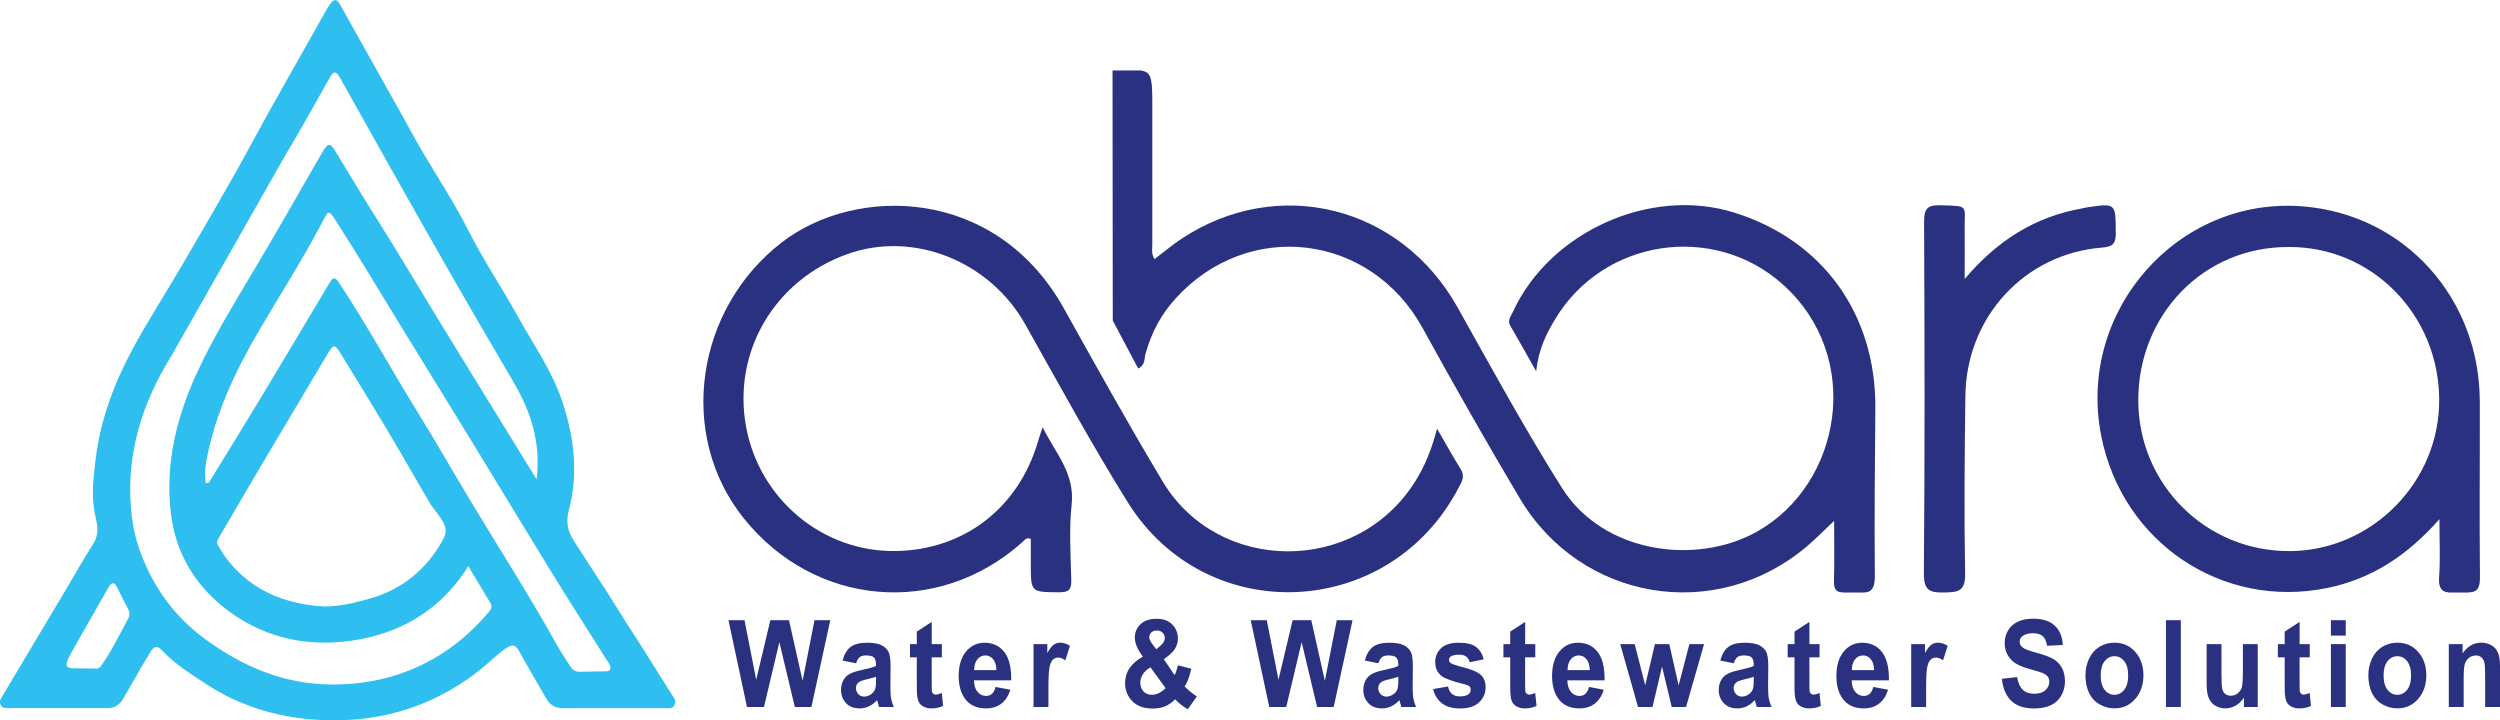 <svg xmlns="http://www.w3.org/2000/svg" id="Layer_2" data-name="Layer 2" viewBox="0 0 543.58 156.62"><defs><style> .cls-1 { fill: #2a3180; } .cls-2 { fill: #2ebeef; } </style></defs><g id="Layer_1-2" data-name="Layer 1"><path class="cls-2" d="m.22,151.85c-.56.89,0,2.11.98,2.11h1.68,0s20.67,0,20.67,0c1.28,0,2.46-.72,3.16-1.92l3.67-6.33c.05-.09.08-.19.1-.28.76-1.24,1.52-2.48,2.27-3.72.66-1.09,1.37-1.49,2.42-.36,2.74,2.95,6.11,5.05,9.43,7.25,7.06,4.66,14.9,7.15,23.14,7.82,13.26,1.08,25.48-2.12,36.23-10.45,2.06-1.6,3.85-3.5,6-4.99,1.66-1.15,2.33-.54,3.06.85.66,1.26,1.37,2.5,2.1,3.72.02.06.03.11.07.17l3.67,6.33c.58,1.01,1.52,1.65,2.57,1.84.36.08.74.11,1.16.1,1.19-.02,2.38-.02,3.56-.02h6.7c.17,0,.34,0,.52,0,2.15,0,4.3,0,6.45,0h5.8c.97,0,1.54-1.22.98-2.11l-6.51-10.33c-.45-.73-.91-1.46-1.38-2.19l-.15-.23h0c-1.32-2.05-2.65-4.08-3.93-6.16-3.21-5.21-6.65-10.29-9.93-15.47-1.34-2.11-1.66-4.12-1.05-6.44,2.09-7.88,1.23-15.61-1.23-23.25-2.25-6.98-6.49-12.92-9.98-19.23-3.46-6.24-7.44-12.17-10.68-18.57-2.98-5.89-6.63-11.42-9.97-17.11-2.2-3.75-4.24-7.64-6.4-11.44-3.87-6.83-7.67-13.7-11.51-20.55-.64-1.14-1.34-1.14-2.06-.06-.28.41-.58.81-.82,1.24-5.51,9.89-11.21,19.67-16.59,29.64-4.68,8.67-9.72,17.15-14.67,25.68-3.61,6.22-7.55,12.25-10.96,18.58-4.04,7.5-7,15.45-8.02,24.03-.5,4.17-.99,8.29.03,12.49.44,1.81.69,3.83-.44,5.61-2.42,3.81-4.36,7.33-6.67,11.18L.22,151.85Zm15.29-6.56c-1.68-.29-1.22-1.17.45-4.17,2.48-4.46,5.07-8.86,7.57-13.3.71-1.26,1.29-1.42,1.98-.02.79,1.59,1.57,3.18,2.4,4.75.47.9.14,1.66-.27,2.42-1.8,3.29-3.46,6.74-5.62,9.75-.51.7-.84.66-1.46.65l-5.05-.07ZM62.03,33.77c3.33-5.55,6.48-11.23,9.67-16.87.79-1.4,1.31-1.63,2.2-.03,7.22,12.9,14.45,25.79,21.77,38.63,5.25,9.22,10.59,18.39,15.96,27.53,3.78,6.44,6.03,13.22,5.04,21.2-2.62-4.26-5.08-8.27-7.55-12.28-4.55-7.39-9.11-14.76-13.63-22.16-4.3-7.02-8.47-14.12-12.86-21.08-3.32-5.26-6.54-10.59-9.76-15.91-1.12-1.85-1.61-1.73-2.88.46-4.78,8.29-9.5,16.61-14.39,24.83-4.41,7.41-8.94,14.75-12.6,22.59-4.59,9.85-7.16,20.13-5.83,31.05.98,8.08,4.81,14.86,11.08,20,8.29,6.79,18.02,9.06,28.35,7.55,10.15-1.49,18.67-6.33,24.58-15.17.16-.24.3-.48.63-1.03,1.76,2.92,3.32,5.5,4.85,8.09.43.73.06,1.36-.42,1.94-4.67,5.54-10.22,9.78-16.96,12.54-5.59,2.29-11.35,3.22-17.29,3.18-10.21-.07-19.14-3.85-27.31-9.81-6.95-5.07-11.69-11.77-14.49-19.9-.94-2.74-1.46-5.59-1.7-8.52-1.03-12.2,2.47-23.09,8.82-33.3l24.72-43.53Zm-14.37,83.03c2.79-4.73,5.53-9.49,8.32-14.21,5-8.44,10.03-16.85,15.03-25.29,1.55-2.61,1.75-2.62,3.31-.04,4.42,7.28,8.93,14.5,13.2,21.88,1.94,3.36,3.87,6.72,5.84,10.06.92,1.56,2.23,2.82,3.07,4.49.74,1.48.52,2.52-.16,3.75-3.59,6.43-8.84,10.72-15.89,12.72-3.24.92-6.49,1.72-9.9,1.71-8.37-.49-15.65-3.33-21.04-10.15-.77-.98-1.39-2.1-2.05-3.16-.41-.65-.07-1.18.27-1.76Zm84.96,28.81c-.16.27-.42.34-.73.35h0s-5.97.1-5.97.1c-.75.01-1.46-.4-1.88-1.09,0,0-2.13-3.28-2.62-4.15-6.03-10.89-12.77-21.37-19.19-32.04-3.89-6.46-7.62-13.03-11.59-19.44-5.71-9.24-10.92-18.78-16.9-27.84-.8-1.22-1.3-1.33-2.05-.07-4.85,8.13-9.68,16.27-14.57,24.38-3.76,6.24-7.6,12.44-11.41,18.65-.16.27-.29.68-.99.54-.22-1.46-.18-3.01.09-4.51,1.93-10.61,6.49-20.11,11.91-29.29,4.42-7.49,9.08-14.82,13.16-22.53,1.72-3.25,1.45-3.29,3.69.19,4.78,7.45,9.3,15.06,13.93,22.6,5.37,8.74,10.77,17.47,16.12,26.22,5.46,8.93,10.85,17.9,16.34,26.81,3.89,6.32,7.9,12.57,11.86,18.85.45.71,1.24,1.5.79,2.26Z"></path><g><path class="cls-1" d="m162.42,153.72l-4.03-18.87h3.49l2.54,12.96,3.08-12.96h4.05l2.96,13.18,2.59-13.18h3.43l-4.1,18.87h-3.61l-3.36-14.1-3.35,14.1h-3.69Z"></path><path class="cls-1" d="m186.14,144.22l-2.93-.59c.33-1.32.9-2.3,1.7-2.93.8-.64,2-.95,3.59-.95,1.44,0,2.52.19,3.22.57.71.38,1.2.87,1.49,1.45.29.59.43,1.67.43,3.24l-.04,4.22c0,1.2.05,2.09.16,2.66.1.57.3,1.18.58,1.83h-3.2c-.08-.24-.19-.6-.31-1.07-.05-.21-.09-.36-.12-.42-.55.6-1.14,1.05-1.77,1.35s-1.3.45-2.01.45c-1.26,0-2.25-.38-2.97-1.15-.73-.76-1.09-1.73-1.09-2.89,0-.77.17-1.46.5-2.07.33-.61.79-1.07,1.39-1.39.59-.32,1.45-.6,2.57-.84,1.51-.32,2.56-.61,3.14-.89v-.36c0-.69-.15-1.19-.46-1.49s-.89-.44-1.74-.44c-.58,0-1.02.13-1.35.38-.32.25-.58.7-.78,1.33Zm4.33,2.93c-.42.15-1.07.34-1.97.55-.9.21-1.48.42-1.76.63-.42.33-.63.76-.63,1.27s.17.94.51,1.31c.34.37.77.55,1.29.55.58,0,1.14-.21,1.67-.64.39-.33.65-.72.77-1.2.08-.31.13-.9.13-1.76v-.72Z"></path><path class="cls-1" d="m204.79,140.05v2.88h-2.21v5.51c0,1.12.02,1.77.06,1.95.04.18.14.34.29.46.15.12.33.18.55.18.3,0,.73-.12,1.3-.35l.28,2.81c-.75.36-1.6.54-2.55.54-.58,0-1.11-.11-1.58-.33s-.81-.5-1.03-.85c-.22-.35-.37-.82-.46-1.41-.07-.42-.1-1.27-.1-2.55v-5.96h-1.48v-2.88h1.48v-2.72l3.25-2.11v4.83h2.21Z"></path><path class="cls-1" d="m216.47,149.37l3.22.6c-.41,1.32-1.07,2.33-1.96,3.02-.89.69-2.01,1.04-3.35,1.04-2.12,0-3.7-.78-4.72-2.33-.81-1.24-1.21-2.81-1.21-4.71,0-2.26.53-4.04,1.59-5.32,1.06-1.28,2.4-1.92,4.02-1.92,1.82,0,3.25.67,4.3,2.01,1.05,1.34,1.55,3.4,1.51,6.17h-8.1c.02,1.07.28,1.91.78,2.5.5.6,1.12.89,1.86.89.51,0,.93-.15,1.28-.46.35-.31.61-.81.78-1.49Zm.18-3.65c-.02-1.05-.26-1.84-.72-2.39-.46-.54-1.02-.82-1.68-.82-.71,0-1.29.29-1.75.86-.46.58-.69,1.36-.68,2.34h4.83Z"></path><path class="cls-1" d="m227.95,153.72h-3.23v-13.67h3v1.94c.51-.92.98-1.52,1.39-1.81.41-.29.88-.44,1.4-.44.74,0,1.45.23,2.13.68l-1,3.15c-.54-.39-1.05-.59-1.52-.59s-.84.14-1.15.42c-.31.28-.56.78-.74,1.51-.18.73-.27,2.26-.27,4.58v4.22Z"></path><path class="cls-1" d="m260.23,151.42l-1.96,2.79c-.96-.52-1.88-1.24-2.76-2.16-.68.69-1.41,1.19-2.17,1.52-.77.33-1.68.49-2.74.49-2.1,0-3.68-.66-4.74-1.98-.82-1.02-1.23-2.2-1.23-3.53,0-1.21.32-2.3.97-3.26.64-.96,1.61-1.8,2.89-2.52-.58-.76-1.01-1.49-1.3-2.18-.29-.69-.44-1.35-.44-1.96,0-1.14.41-2.11,1.23-2.9.82-.79,1.98-1.19,3.49-1.19s2.6.42,3.42,1.25c.82.83,1.23,1.85,1.23,3.05,0,.76-.2,1.49-.61,2.17-.41.69-1.23,1.46-2.46,2.33l2.35,3.46c.28-.55.51-1.27.71-2.15l2.92.75c-.29,1.16-.54,2.01-.76,2.54s-.45.98-.69,1.34c.36.38.83.79,1.4,1.24.57.45.99.75,1.26.89Zm-10.07-6.33c-.74.42-1.3.93-1.67,1.52s-.55,1.2-.55,1.81c0,.78.23,1.42.68,1.91.46.49,1.07.74,1.83.74.51,0,.99-.11,1.46-.33.47-.22.98-.59,1.53-1.11l-3.29-4.54Zm1.27-3.92l.87-.75c.64-.56.97-1.11.97-1.66,0-.46-.16-.86-.47-1.18-.31-.33-.73-.49-1.26-.49s-.92.14-1.21.43c-.29.29-.44.62-.44,1,0,.45.25.99.74,1.62l.79,1.03Z"></path><path class="cls-1" d="m275.98,153.72l-4.03-18.87h3.49l2.54,12.96,3.08-12.96h4.05l2.96,13.18,2.59-13.18h3.43l-4.1,18.87h-3.61l-3.36-14.1-3.35,14.1h-3.69Z"></path><path class="cls-1" d="m299.7,144.22l-2.93-.59c.33-1.32.9-2.3,1.7-2.93.8-.64,2-.95,3.59-.95,1.44,0,2.52.19,3.22.57.71.38,1.2.87,1.49,1.45.29.59.43,1.67.43,3.24l-.04,4.22c0,1.2.05,2.09.16,2.66.1.57.3,1.18.58,1.83h-3.2c-.08-.24-.19-.6-.31-1.07-.05-.21-.09-.36-.12-.42-.55.6-1.14,1.05-1.77,1.35s-1.3.45-2.01.45c-1.26,0-2.25-.38-2.97-1.15-.73-.76-1.09-1.73-1.09-2.89,0-.77.17-1.46.5-2.07.33-.61.79-1.07,1.39-1.39.59-.32,1.45-.6,2.57-.84,1.51-.32,2.56-.61,3.14-.89v-.36c0-.69-.15-1.19-.46-1.49s-.89-.44-1.74-.44c-.58,0-1.02.13-1.35.38-.32.25-.58.7-.78,1.33Zm4.33,2.93c-.42.15-1.07.34-1.97.55-.9.21-1.48.42-1.76.63-.42.33-.63.76-.63,1.27s.17.94.51,1.31c.34.37.77.55,1.29.55.58,0,1.14-.21,1.67-.64.39-.33.65-.72.77-1.2.08-.31.13-.9.13-1.76v-.72Z"></path><path class="cls-1" d="m311.61,149.82l3.24-.55c.14.7.42,1.24.84,1.6.42.37,1.01.55,1.77.55.84,0,1.46-.17,1.89-.51.28-.24.43-.56.43-.96,0-.27-.08-.5-.23-.68-.16-.17-.52-.33-1.08-.48-2.61-.64-4.26-1.23-4.96-1.76-.97-.74-1.45-1.76-1.45-3.08,0-1.18.42-2.18,1.25-2.99s2.13-1.21,3.89-1.21,2.92.3,3.73.91c.81.61,1.37,1.51,1.68,2.7l-3.05.63c-.13-.53-.38-.94-.74-1.22s-.88-.42-1.56-.42c-.85,0-1.46.13-1.83.4-.25.19-.37.43-.37.73,0,.26.11.48.32.66.29.24,1.3.58,3.02,1.02s2.92.97,3.61,1.61c.67.64,1.01,1.54,1.01,2.69,0,1.25-.47,2.33-1.4,3.23-.94.9-2.32,1.35-4.15,1.35-1.67,0-2.98-.38-3.95-1.13-.97-.75-1.61-1.78-1.9-3.08Z"></path><path class="cls-1" d="m333.82,140.05v2.88h-2.21v5.51c0,1.12.02,1.77.06,1.95.04.18.14.34.29.46.15.12.33.18.55.18.3,0,.73-.12,1.3-.35l.28,2.81c-.75.36-1.6.54-2.55.54-.58,0-1.11-.11-1.58-.33s-.81-.5-1.03-.85c-.22-.35-.37-.82-.46-1.41-.07-.42-.1-1.27-.1-2.55v-5.96h-1.48v-2.88h1.48v-2.72l3.25-2.11v4.83h2.21Z"></path><path class="cls-1" d="m345.49,149.37l3.22.6c-.41,1.32-1.07,2.33-1.96,3.02-.89.69-2.01,1.04-3.35,1.04-2.12,0-3.7-.78-4.72-2.33-.81-1.24-1.21-2.81-1.21-4.71,0-2.26.53-4.04,1.59-5.32,1.06-1.28,2.4-1.92,4.02-1.92,1.82,0,3.25.67,4.3,2.01,1.05,1.34,1.55,3.4,1.51,6.17h-8.1c.02,1.07.28,1.91.78,2.5.5.6,1.12.89,1.86.89.51,0,.93-.15,1.28-.46.35-.31.61-.81.78-1.49Zm.18-3.65c-.02-1.05-.26-1.84-.72-2.39-.46-.54-1.02-.82-1.68-.82-.71,0-1.29.29-1.75.86-.46.58-.69,1.36-.68,2.34h4.83Z"></path><path class="cls-1" d="m356.16,153.72l-3.87-13.67h3.14l2.29,8.96,2.11-8.96h3.12l2.04,8.96,2.34-8.96h3.19l-3.92,13.67h-3.11l-2.11-8.79-2.07,8.79h-3.14Z"></path><path class="cls-1" d="m376.98,144.22l-2.93-.59c.33-1.32.9-2.3,1.7-2.93.8-.64,2-.95,3.59-.95,1.44,0,2.52.19,3.22.57.71.38,1.2.87,1.49,1.45.29.59.43,1.67.43,3.24l-.04,4.22c0,1.2.05,2.09.16,2.66.1.57.3,1.18.58,1.83h-3.2c-.08-.24-.19-.6-.31-1.07-.05-.21-.09-.36-.12-.42-.55.6-1.14,1.05-1.77,1.35-.63.3-1.3.45-2.01.45-1.26,0-2.25-.38-2.97-1.15-.73-.76-1.09-1.73-1.09-2.89,0-.77.17-1.46.5-2.07.33-.61.79-1.07,1.39-1.39.59-.32,1.45-.6,2.57-.84,1.51-.32,2.56-.61,3.14-.89v-.36c0-.69-.15-1.19-.46-1.49s-.89-.44-1.74-.44c-.58,0-1.02.13-1.35.38-.32.25-.58.7-.78,1.33Zm4.33,2.93c-.42.15-1.07.34-1.97.55-.9.21-1.48.42-1.76.63-.42.33-.63.76-.63,1.27s.17.94.51,1.31c.34.37.77.55,1.29.55.58,0,1.14-.21,1.67-.64.39-.33.65-.72.77-1.2.08-.31.13-.9.13-1.76v-.72Z"></path><path class="cls-1" d="m395.63,140.05v2.88h-2.21v5.51c0,1.12.02,1.77.06,1.95.04.18.14.34.29.46.15.12.33.18.55.18.3,0,.73-.12,1.3-.35l.28,2.81c-.75.36-1.6.54-2.55.54-.58,0-1.11-.11-1.58-.33s-.81-.5-1.03-.85c-.22-.35-.37-.82-.46-1.41-.07-.42-.1-1.27-.1-2.55v-5.96h-1.48v-2.88h1.48v-2.72l3.25-2.11v4.83h2.21Z"></path><path class="cls-1" d="m407.31,149.37l3.22.6c-.41,1.32-1.07,2.33-1.96,3.02-.89.69-2.01,1.04-3.35,1.04-2.12,0-3.7-.78-4.72-2.33-.81-1.24-1.21-2.81-1.21-4.71,0-2.26.53-4.04,1.59-5.32,1.06-1.28,2.4-1.92,4.02-1.92,1.82,0,3.25.67,4.3,2.01,1.05,1.34,1.55,3.4,1.51,6.17h-8.1c.02,1.07.28,1.91.78,2.5.5.6,1.12.89,1.86.89.51,0,.93-.15,1.28-.46.35-.31.61-.81.78-1.49Zm.18-3.65c-.02-1.05-.26-1.84-.72-2.39-.46-.54-1.02-.82-1.68-.82-.71,0-1.29.29-1.75.86-.46.58-.69,1.36-.68,2.34h4.83Z"></path><path class="cls-1" d="m418.79,153.72h-3.23v-13.67h3v1.94c.51-.92.98-1.52,1.39-1.81.41-.29.88-.44,1.4-.44.74,0,1.45.23,2.13.68l-1,3.15c-.54-.39-1.05-.59-1.52-.59s-.84.14-1.15.42c-.31.28-.56.78-.74,1.51-.18.73-.27,2.26-.27,4.58v4.22Z"></path><path class="cls-1" d="m435.28,147.58l3.31-.36c.2,1.24.6,2.16,1.21,2.74.61.58,1.43.88,2.47.88,1.1,0,1.92-.26,2.48-.78.56-.52.83-1.13.83-1.82,0-.45-.12-.83-.35-1.14-.23-.31-.64-.58-1.23-.82-.4-.15-1.31-.43-2.73-.82-1.83-.51-3.11-1.13-3.84-1.87-1.04-1.04-1.55-2.3-1.55-3.8,0-.96.24-1.86.73-2.7.49-.84,1.19-1.47,2.11-1.91.92-.44,2.02-.66,3.32-.66,2.12,0,3.71.52,4.78,1.56,1.07,1.04,1.63,2.42,1.69,4.16l-3.41.17c-.15-.97-.46-1.67-.94-2.09s-1.2-.64-2.16-.64-1.76.23-2.32.68c-.36.29-.54.68-.54,1.17,0,.45.17.83.51,1.14.43.4,1.47.82,3.13,1.26s2.88.89,3.68,1.36,1.42,1.11,1.86,1.92c.45.81.67,1.81.67,3,0,1.08-.27,2.09-.81,3.04-.54.94-1.3,1.65-2.28,2.1-.98.46-2.21.69-3.67.69-2.13,0-3.77-.55-4.91-1.65-1.14-1.1-1.83-2.71-2.05-4.82Z"></path><path class="cls-1" d="m453.45,146.69c0-1.2.26-2.36.79-3.49s1.28-1.98,2.25-2.57c.97-.59,2.05-.89,3.25-.89,1.85,0,3.36.67,4.54,2.01,1.18,1.34,1.77,3.04,1.77,5.09s-.6,3.78-1.79,5.14c-1.19,1.36-2.69,2.04-4.5,2.04-1.12,0-2.19-.28-3.21-.85-1.02-.57-1.79-1.4-2.32-2.49s-.79-2.43-.79-4Zm3.31.19c0,1.36.29,2.39.86,3.11s1.29,1.08,2.13,1.08,1.55-.36,2.12-1.08.86-1.77.86-3.14-.29-2.37-.86-3.09-1.28-1.08-2.12-1.08-1.55.36-2.13,1.08-.86,1.76-.86,3.11Z"></path><path class="cls-1" d="m470.95,153.72v-18.87h3.23v18.87h-3.23Z"></path><path class="cls-1" d="m487.9,153.72v-2.05c-.45.73-1.03,1.3-1.75,1.72-.72.42-1.49.63-2.29.63s-1.56-.2-2.21-.6c-.65-.4-1.12-.97-1.42-1.7-.29-.73-.44-1.74-.44-3.02v-8.65h3.23v6.28c0,1.92.06,3.1.18,3.53.12.43.33.78.65,1.03.31.25.71.38,1.2.38.55,0,1.05-.17,1.48-.51s.74-.76.9-1.26.24-1.73.24-3.69v-5.76h3.23v13.67h-3Z"></path><path class="cls-1" d="m502.21,140.05v2.88h-2.21v5.51c0,1.12.02,1.77.06,1.95.04.18.14.34.29.46.15.12.33.18.55.18.3,0,.73-.12,1.3-.35l.28,2.81c-.75.36-1.6.54-2.55.54-.58,0-1.11-.11-1.58-.33s-.81-.5-1.03-.85c-.22-.35-.37-.82-.46-1.41-.07-.42-.1-1.27-.1-2.55v-5.96h-1.48v-2.88h1.48v-2.72l3.25-2.11v4.83h2.21Z"></path><path class="cls-1" d="m506.81,138.2v-3.35h3.23v3.35h-3.23Zm0,15.52v-13.67h3.23v13.67h-3.23Z"></path><path class="cls-1" d="m514.96,146.69c0-1.2.26-2.36.79-3.49s1.28-1.98,2.25-2.57c.97-.59,2.05-.89,3.25-.89,1.85,0,3.36.67,4.54,2.01,1.18,1.34,1.77,3.04,1.77,5.09s-.6,3.78-1.79,5.14c-1.19,1.36-2.69,2.04-4.5,2.04-1.12,0-2.19-.28-3.21-.85-1.02-.57-1.79-1.4-2.32-2.49s-.79-2.43-.79-4Zm3.31.19c0,1.36.29,2.39.86,3.11s1.29,1.08,2.13,1.08,1.55-.36,2.12-1.08.86-1.77.86-3.14-.29-2.37-.86-3.09-1.28-1.08-2.12-1.08-1.55.36-2.13,1.08-.86,1.76-.86,3.11Z"></path><path class="cls-1" d="m543.58,153.72h-3.23v-6.97c0-1.48-.07-2.43-.21-2.86s-.36-.77-.67-1.01c-.31-.24-.68-.36-1.12-.36-.56,0-1.06.17-1.51.51-.44.34-.75.8-.91,1.36-.17.57-.25,1.61-.25,3.14v6.19h-3.23v-13.67h3v2.01c1.07-1.54,2.41-2.32,4.03-2.32.71,0,1.37.14,1.96.43.59.29,1.04.65,1.34,1.1.3.45.51.95.63,1.52.12.57.18,1.38.18,2.43v8.49Z"></path></g><g><path class="cls-1" d="m376.99,46.2c-18.16-5.65-40.07,4.21-48.05,21.64-.42.93-1.25,1.82-.52,3.05,1.73,2.94,3.38,5.93,5.59,9.84.55-4.88,2.22-8.16,4.14-11.35,10.49-17.45,34.45-21.05,49.53-7.5,17.58,15.8,12.74,43.31-5.58,53.67-13.21,7.47-33.48,4.82-42.47-9.44-8.06-12.79-15.33-26.1-22.73-39.31-12.36-22.05-38.98-28.75-59.98-14.9-2.03,1.34-3.9,2.94-5.87,4.43-.78-1.19-.5-2.17-.5-3.11-.01-10-.01-20,0-30,0-5.47,0-7.46-2.22-7.83v-.07h-6.43v.68s0,0,0,0c.02,17.9.03,35.81.05,53.71,1.85,3.47,3.7,6.95,5.53,10.41,1.57-.72,1.3-2.15,1.6-3.23,1.27-4.53,3.33-8.48,6.55-12.01,15.8-17.37,42.38-14.14,53.71,6.48,6.84,12.44,13.86,24.79,21.11,36.99,13.32,22.41,42.72,27.22,62.49,10.39,1.87-1.59,3.6-3.36,5.86-5.49,0,4.78.08,8.89-.04,13-.05,1.68.37,2.53,1.82,2.54.07.03.14.04.21.04h4.02c.19.01.36,0,.53,0h.06c1.79-.12,2.27-1.34,2.25-3.72-.11-12.07,0-24.15.11-36.22.19-20.55-11.4-36.67-30.75-42.69Z"></path><path class="cls-1" d="m312.46,93.22c-1.22,4.64-2.69,8.18-4.77,11.49-12.79,20.33-42.83,20.13-54.9-.04-7.41-12.37-14.43-24.98-21.45-37.58-14.84-26.62-45.28-26.77-61.31-14.42-18.83,14.5-22.83,41.87-8.35,59.98,15.42,19.29,42.24,21.62,60.55,5.29.46-.41.9-1.2,1.9-.77,0,1.78,0,3.59,0,5.4,0,6.27,0,6.17,6.19,6.21,2.07.01,2.66-.57,2.61-2.65-.13-5.48-.51-11.02.08-16.44.73-6.78-3.5-11.12-6.31-16.79-.48,1.45-.77,2.25-1,3.06-4.21,14.47-16.06,23.61-30.92,23.85-15.86.25-29.66-11.21-32.56-27.04-2.97-16.22,6.12-31.78,21.92-37.49,14.37-5.2,31.02,1.44,38.77,15.22,7.3,12.99,14.44,26.11,22.32,38.74,17.1,27.41,56.88,25.61,71.92-3.19.67-1.29,1.46-2.46.46-4.04-1.67-2.65-3.17-5.4-5.13-8.78Z"></path><path class="cls-1" d="m539.18,87.12c-.08-22.09-16.13-40.47-38.52-42.25-27.23-2.17-49.2,22.92-43.77,49.99,4.64,23.14,26.29,37.65,49.1,32.99,9.54-1.95,17.27-6.88,24.42-14.97,0,4.86.22,8.74-.07,12.57-.18,2.33.53,3.25,2.09,3.36v.02h4.4v-.04c1.81,0,2.42-.99,2.39-3.3-.13-12.79,0-25.59-.03-38.38Zm-41.17,32.7c-18.24.2-33.06-14.42-33.08-32.78-.03-18.47,14.09-33.44,32.73-33.33,18.06-.12,32.65,14.72,32.7,33.26.05,17.82-14.57,32.67-32.34,32.86Z"></path><path class="cls-1" d="m460.03,50.59c-.03-6.43.06-6.43-6.27-5.5-.36.05-.7.17-1.06.23-10.09,1.78-18.33,6.85-25.52,15.34,0-4.2.04-7.49,0-10.78-.07-5.28,1.11-5.09-5.28-5.25-2.92-.07-3.55.81-3.54,3.65.11,25.46.17,50.93-.05,76.39-.03,3.93,1.44,4.2,4.55,4.15,2.95-.05,4.48-.28,4.42-4.05-.23-12.91-.11-25.84.06-38.75.22-17.14,12.94-30.9,29.77-32.19,2.44-.19,2.95-1,2.93-3.25Z"></path></g></g></svg>